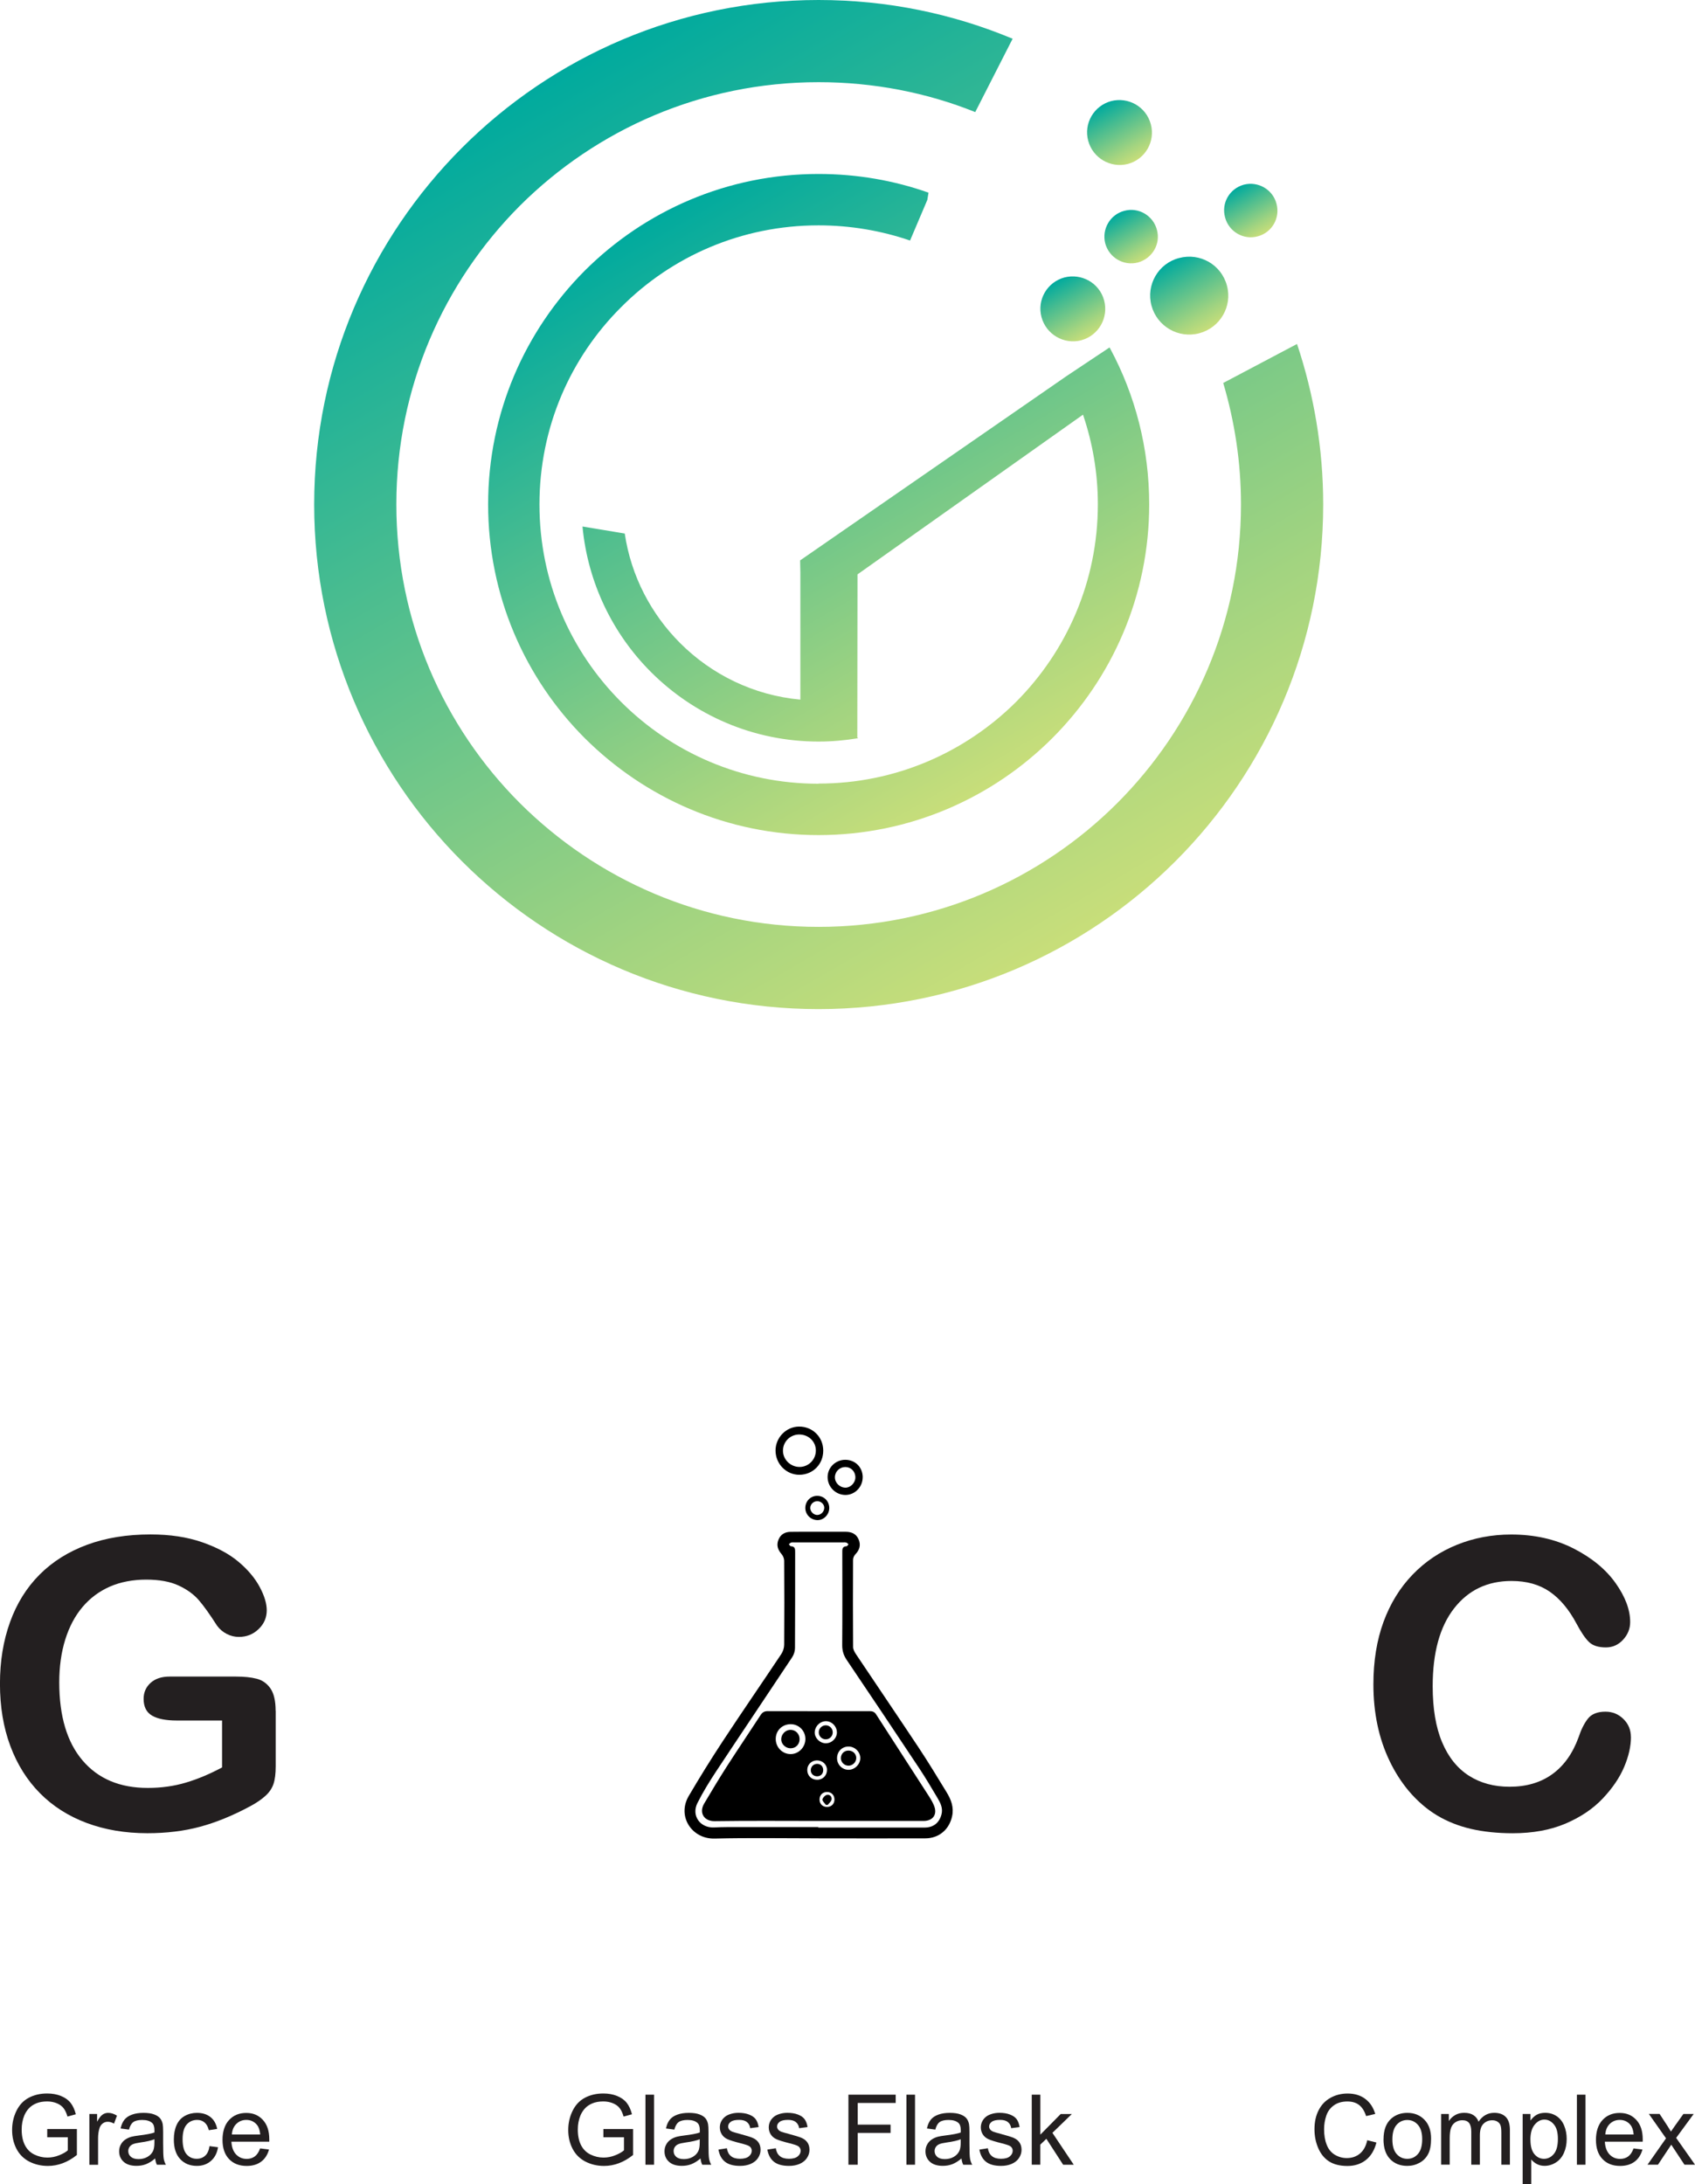 <?xml version="1.0" encoding="UTF-8"?>
<svg xmlns="http://www.w3.org/2000/svg" xmlns:xlink="http://www.w3.org/1999/xlink" id="Layer_2" data-name="Layer 2" viewBox="0 0 419.96 541.12">
  <defs>
    <style>
      .cls-1 {
        fill: url(#linear-gradient-7);
      }

      .cls-1, .cls-2, .cls-3, .cls-4, .cls-5, .cls-6, .cls-7, .cls-8, .cls-9 {
        stroke-width: 0px;
      }

      .cls-1, .cls-4, .cls-5, .cls-6, .cls-7, .cls-8, .cls-9 {
        fill-rule: evenodd;
      }

      .cls-2 {
        fill: #000;
      }

      .cls-3 {
        fill: #231f20;
      }

      .cls-4 {
        fill: url(#linear-gradient-3);
      }

      .cls-5 {
        fill: url(#linear-gradient);
      }

      .cls-6 {
        fill: url(#linear-gradient-2);
      }

      .cls-7 {
        fill: url(#linear-gradient-5);
      }

      .cls-8 {
        fill: url(#linear-gradient-6);
      }

      .cls-9 {
        fill: url(#linear-gradient-4);
      }
    </style>
    <linearGradient id="linear-gradient" x1="264.26" y1="233.88" x2="139.25" y2="17.36" gradientUnits="userSpaceOnUse">
      <stop offset="0" stop-color="#c8de7a"></stop>
      <stop offset=".21" stop-color="#a3d480"></stop>
      <stop offset=".66" stop-color="#48bc90"></stop>
      <stop offset="1" stop-color="#00aa9e"></stop>
    </linearGradient>
    <linearGradient id="linear-gradient-2" x1="243.75" y1="195.93" x2="161.84" y2="54.06" xlink:href="#linear-gradient"></linearGradient>
    <linearGradient id="linear-gradient-3" x1="269.85" y1="83.48" x2="261.79" y2="69.53" xlink:href="#linear-gradient"></linearGradient>
    <linearGradient id="linear-gradient-4" x1="281.41" y1="39.81" x2="273.36" y2="25.86" xlink:href="#linear-gradient"></linearGradient>
    <linearGradient id="linear-gradient-5" x1="299.48" y1="81.61" x2="289.82" y2="64.87" xlink:href="#linear-gradient"></linearGradient>
    <linearGradient id="linear-gradient-6" x1="283.55" y1="64.36" x2="276.94" y2="52.9" xlink:href="#linear-gradient"></linearGradient>
    <linearGradient id="linear-gradient-7" x1="313.21" y1="57.91" x2="306.58" y2="46.43" xlink:href="#linear-gradient"></linearGradient>
  </defs>
  <g id="Layer_1-2" data-name="Layer 1">
    <g>
      <path class="cls-5" d="M321.35,85.22l-18.28,9.66c2.83,9.55,4.4,19.61,4.4,30.09,0,28.93-11.75,55.08-30.66,74-18.92,18.92-45.07,30.66-74,30.66s-55.02-11.75-74-30.66c-18.92-18.92-30.61-45.07-30.61-74s11.69-55.02,30.61-74c18.98-18.92,45.13-30.61,74-30.61,13.71,0,26.85,2.6,38.82,7.41l9.26-18.17c-14.81-6.19-31.01-9.6-48.08-9.6-34.48,0-65.73,14-88.35,36.62-22.62,22.62-36.62,53.87-36.62,88.35s14,65.78,36.62,88.41c22.62,22.62,53.87,36.62,88.35,36.62s65.78-14,88.41-36.62c22.62-22.62,36.62-53.86,36.62-88.41,0-13.89-2.31-27.25-6.48-39.75Z"></path>
      <path class="cls-6" d="M202.8,194.17c-19.09,0-36.39-7.75-48.89-20.25-12.56-12.56-20.25-29.8-20.25-48.95s7.7-36.39,20.25-48.89c12.5-12.56,29.8-20.25,48.89-20.25,7.93,0,15.56,1.33,22.68,3.76l4.28-10.07.29-1.79c-8.5-3.01-17.7-4.63-27.25-4.63-22.62,0-43.05,9.14-57.91,23.95-14.81,14.87-23.95,35.29-23.95,57.91s9.14,43.1,23.95,57.92c14.87,14.81,35.29,24.01,57.91,24.01s43.1-9.2,57.92-24.01c14.81-14.81,24.01-35.29,24.01-57.92,0-13.94-3.47-27.08-9.66-38.59l-.17-.29-10.76,7.17-65.9,45.59.06,2.89v31.6c-11.62-1.07-22.01-6.23-29.8-14.02-7.17-7.17-12.15-16.6-13.71-27.13l-10.47-1.74c1.33,14.06,7.58,26.67,16.95,36.04,10.65,10.65,25.34,17.24,41.54,17.24,3.3,0,6.54-.29,9.66-.81.19-.03.12-.1-.06-.18l.05-40.43,55.87-39.57c2.37,6.97,3.68,14.43,3.68,22.2,0,19.15-7.75,36.39-20.25,48.95-12.56,12.5-29.85,20.25-48.95,20.25Z"></path>
      <path class="cls-4" d="M267.89,84.3c4.28-1.16,6.83-5.55,5.67-9.89-1.16-4.28-5.55-6.77-9.84-5.67-4.28,1.16-6.83,5.55-5.67,9.84,1.16,4.28,5.55,6.83,9.84,5.73Z"></path>
      <path class="cls-9" d="M279.46,40.62c4.28-1.16,6.83-5.55,5.67-9.84-1.16-4.34-5.55-6.83-9.84-5.73-4.28,1.16-6.83,5.55-5.67,9.84,1.16,4.28,5.55,6.83,9.84,5.73Z"></path>
      <path class="cls-7" d="M285.3,75.73c1.39,5.15,6.71,8.22,11.86,6.83,5.15-1.39,8.22-6.65,6.83-11.8-1.39-5.21-6.71-8.22-11.86-6.83-5.15,1.33-8.22,6.65-6.83,11.8Z"></path>
      <path class="cls-8" d="M278.54,52.24c-3.53.93-5.61,4.57-4.69,8.1.98,3.53,4.57,5.61,8.1,4.69,3.53-.98,5.67-4.57,4.69-8.1-.93-3.53-4.57-5.67-8.1-4.69Z"></path>
      <path class="cls-1" d="M311.63,58.55c3.53-.93,5.61-4.57,4.63-8.1-.93-3.53-4.57-5.61-8.1-4.69-3.53.98-5.61,4.57-4.63,8.1.93,3.53,4.57,5.67,8.1,4.69Z"></path>
    </g>
    <path class="cls-3" d="M68.31,423.85v13.72c0,1.82-.18,3.28-.54,4.37-.36,1.09-1.02,2.08-1.98,2.95-.96.88-2.19,1.73-3.69,2.54-4.33,2.34-8.5,4.05-12.5,5.13s-8.37,1.61-13.09,1.61c-5.5,0-10.51-.85-15.04-2.54-4.52-1.69-8.38-4.15-11.57-7.37-3.19-3.22-5.64-7.13-7.35-11.72s-2.56-9.72-2.56-15.38.83-10.66,2.49-15.28c1.66-4.62,4.1-8.54,7.32-11.77s7.15-5.69,11.77-7.4c4.62-1.71,9.86-2.56,15.72-2.56,4.82,0,9.08.64,12.79,1.93,3.71,1.29,6.72,2.91,9.03,4.86,2.31,1.95,4.05,4.02,5.22,6.2,1.17,2.18,1.76,4.12,1.76,5.81,0,1.82-.68,3.38-2.03,4.66-1.35,1.29-2.97,1.93-4.86,1.93-1.04,0-2.04-.24-3-.73-.96-.49-1.77-1.17-2.42-2.05-1.79-2.8-3.3-4.92-4.54-6.35-1.24-1.43-2.91-2.64-5-3.61s-4.78-1.46-8.03-1.46-6.35.58-8.98,1.73c-2.64,1.16-4.89,2.83-6.76,5.03-1.87,2.2-3.3,4.89-4.3,8.08-.99,3.19-1.49,6.72-1.49,10.6,0,8.4,1.93,14.86,5.79,19.38,3.86,4.53,9.24,6.79,16.14,6.79,3.35,0,6.5-.44,9.45-1.32,2.95-.88,5.93-2.13,8.96-3.76v-11.62h-11.23c-2.7,0-4.74-.41-6.13-1.22-1.38-.81-2.08-2.2-2.08-4.15,0-1.59.58-2.91,1.73-3.96,1.16-1.04,2.73-1.56,4.71-1.56h16.46c2.02,0,3.73.18,5.13.54,1.4.36,2.53,1.16,3.39,2.39.86,1.24,1.29,3.09,1.29,5.57Z"></path>
    <g>
      <path class="cls-2" d="M202.84,455.44c-8.61,0-17.22-.15-25.82.06-5.56.13-9.35-5.49-6.37-10.56,2.69-4.58,5.49-9.1,8.41-13.54,4.77-7.25,9.7-14.39,14.51-21.61.43-.64.71-1.52.72-2.29.05-6.94.05-13.89,0-20.83,0-.57-.29-1.25-.67-1.68-.92-1.06-1.27-2.18-.76-3.49.52-1.33,1.57-1.96,2.95-1.99,1.84-.04,3.69-.01,5.53-.02,2.71,0,5.42,0,8.14,0,1.45,0,2.64.47,3.25,1.88.62,1.43.23,2.65-.84,3.75-.31.32-.53.88-.53,1.33-.03,7.2-.04,14.39.01,21.59,0,.59.35,1.24.7,1.76,5.19,7.75,10.43,15.47,15.59,23.24,2.38,3.58,4.6,7.27,6.85,10.94,1.12,1.82,1.87,3.75,1.39,5.97-.72,3.35-3.27,5.49-6.7,5.5-8.79.02-17.58,0-26.36,0ZM202.72,452.67v.1c8.79,0,17.57,0,26.36,0,2.16,0,3.62-1.14,4.18-3.23.42-1.55-.24-2.85-.98-4.1-1.46-2.45-2.91-4.92-4.49-7.3-5.96-8.98-11.95-17.93-17.98-26.86-.79-1.16-1.15-2.3-1.14-3.72.06-7.63.03-15.26.02-22.89,0-.79-.07-1.56,1.07-1.6.16,0,.31-.32.47-.49-.19-.14-.35-.36-.56-.42-.27-.08-.57-.04-.86-.04-3.98,0-7.96,0-11.93,0-.29,0-.59-.04-.86.04-.21.06-.38.27-.56.42.16.17.31.48.47.49,1.13.03,1.08.78,1.08,1.58-.01,7.88.01,15.77-.04,23.65,0,.77-.28,1.65-.71,2.29-6.25,9.43-12.58,18.81-18.82,28.25-1.67,2.53-3.27,5.13-4.63,7.83-1.58,3.12.64,6.23,4.12,6.07,1.08-.05,2.17-.09,3.25-.09,7.52,0,15.04,0,22.56,0Z"></path>
      <path class="cls-2" d="M203.97,359.39c0,3.35-2.53,5.94-5.86,5.98-3.27.04-5.96-2.67-5.96-6.01,0-3.22,2.64-5.91,5.82-5.93,3.37-.02,5.99,2.58,6,5.95ZM198.1,363.43c2.24,0,4.05-1.84,4.04-4.09-.01-2.24-1.84-3.97-4.16-3.95-2.22.02-3.99,1.8-3.99,4.02,0,2.19,1.88,4.03,4.12,4.02Z"></path>
      <path class="cls-2" d="M213.74,366c0,2.41-1.96,4.39-4.3,4.37-2.44-.03-4.39-2.01-4.39-4.44,0-2.37,1.99-4.29,4.41-4.27,2.47.02,4.29,1.87,4.29,4.35ZM209.45,363.45c-1.41,0-2.56,1.09-2.59,2.5-.03,1.39,1.18,2.6,2.63,2.61,1.26,0,2.44-1.21,2.44-2.54,0-1.46-1.06-2.56-2.48-2.57Z"></path>
      <path class="cls-2" d="M199.53,373.58c.01-1.72,1.34-3.03,3.02-2.99,1.65.04,2.91,1.35,2.91,3.01,0,1.63-1.35,3.02-2.92,3-1.68-.02-3.02-1.37-3.01-3.03ZM202.34,375.32c.94.09,1.81-.69,1.88-1.68.06-.86-.67-1.65-1.58-1.72-.95-.08-1.79.61-1.88,1.53-.08.89.67,1.78,1.57,1.87Z"></path>
      <path class="cls-2" d="M202.78,451.13c-8.57,0-17.14-.08-25.71.05-2.66.04-3.94-2.09-2.6-4.36,1.84-3.11,3.7-6.21,5.65-9.25,2.74-4.26,5.58-8.45,8.34-12.69.45-.69.95-.95,1.77-.95,8.39.02,16.78.02,25.17,0,.7,0,1.23.12,1.65.77,4.4,6.84,8.82,13.67,13.23,20.5.41.64.78,1.31,1.08,2,.98,2.24-.13,3.93-2.56,3.93-8.68,0-17.36,0-26.04,0ZM192.2,430.83c0,2.07,1.66,3.74,3.68,3.74,2.02,0,3.68-1.72,3.67-3.77-.02-2.03-1.63-3.64-3.64-3.64-2.12,0-3.72,1.59-3.71,3.67ZM207.39,435.54c-.02,1.57,1.19,2.86,2.75,2.92,1.54.06,2.96-1.27,3.01-2.82.05-1.55-1.28-2.92-2.86-2.94-1.64-.03-2.87,1.19-2.9,2.85ZM207.35,429.15c-.01-1.45-1.24-2.71-2.66-2.73-1.51-.03-2.82,1.28-2.83,2.81,0,1.39,1.3,2.66,2.74,2.66,1.51,0,2.77-1.26,2.76-2.74ZM202.46,440.93c1.41,0,2.47-1.08,2.44-2.49-.02-1.31-1.14-2.33-2.52-2.31-1.32.02-2.35,1.03-2.37,2.33-.02,1.43,1.01,2.47,2.45,2.47ZM206.75,445.86c.02-1.08-.71-1.87-1.77-1.9-1.13-.04-1.93.73-1.93,1.85,0,1.09.73,1.83,1.82,1.85,1.08.02,1.86-.72,1.88-1.79Z"></path>
      <path class="cls-2" d="M198.11,430.9c-.02,1.3-.98,2.25-2.27,2.23-1.25-.02-2.31-1.07-2.28-2.27.03-1.28,1.12-2.34,2.37-2.3,1.25.04,2.2,1.05,2.18,2.34Z"></path>
      <path class="cls-2" d="M212.15,435.54c0,1.04-.91,1.92-1.96,1.9-1.02-.02-1.86-.87-1.85-1.87.01-1.11.83-1.9,1.94-1.87,1.06.02,1.87.82,1.87,1.84Z"></path>
      <path class="cls-2" d="M206.32,429.22c-.02.95-.79,1.7-1.74,1.69-.99,0-1.77-.83-1.72-1.83.05-.94.85-1.67,1.8-1.64.95.04,1.68.82,1.66,1.77Z"></path>
      <path class="cls-2" d="M202.43,440.07c-.88-.01-1.54-.64-1.55-1.48-.01-.89.67-1.59,1.57-1.6.91-.01,1.55.67,1.51,1.61-.03.89-.64,1.48-1.53,1.47Z"></path>
      <path class="cls-2" d="M204.62,447.15c-.31-.45-.89-.93-.84-1.33.06-.44.65-1.06,1.1-1.15.7-.14,1.29.43,1.15,1.17-.09.48-.61.88-.94,1.31h-.47Z"></path>
    </g>
    <path class="cls-3" d="M404.09,430.35c0,2.28-.56,4.75-1.68,7.4-1.12,2.65-2.89,5.26-5.3,7.81-2.41,2.56-5.49,4.63-9.23,6.23-3.74,1.59-8.11,2.39-13.09,2.39-3.78,0-7.21-.36-10.3-1.07-3.09-.72-5.9-1.83-8.42-3.34-2.52-1.51-4.84-3.51-6.96-5.98-1.89-2.25-3.5-4.76-4.83-7.54-1.33-2.78-2.34-5.75-3-8.91-.67-3.16-1-6.51-1-10.06,0-5.76.84-10.92,2.51-15.48,1.68-4.56,4.08-8.46,7.2-11.69,3.12-3.24,6.79-5.7,10.99-7.4,4.2-1.69,8.67-2.54,13.43-2.54,5.79,0,10.95,1.16,15.48,3.47,4.52,2.31,7.99,5.17,10.4,8.57,2.41,3.4,3.61,6.62,3.61,9.64,0,1.66-.59,3.12-1.76,4.39s-2.59,1.9-4.25,1.9c-1.86,0-3.25-.44-4.17-1.32s-1.96-2.39-3.1-4.54c-1.89-3.55-4.11-6.2-6.67-7.96-2.56-1.76-5.71-2.64-9.45-2.64-5.96,0-10.7,2.26-14.23,6.79-3.53,4.53-5.3,10.95-5.3,19.29,0,5.57.78,10.2,2.34,13.89,1.56,3.7,3.78,6.45,6.64,8.28,2.86,1.82,6.22,2.73,10.06,2.73,4.17,0,7.69-1.03,10.57-3.1,2.88-2.07,5.05-5.1,6.52-9.11.62-1.89,1.38-3.43,2.29-4.61.91-1.19,2.38-1.78,4.39-1.78,1.72,0,3.21.6,4.44,1.81,1.24,1.21,1.86,2.7,1.86,4.49Z"></path>
    <g>
      <path class="cls-3" d="M149.5,529.5v-2.04h7.35s0,6.43,0,6.43c-1.13.9-2.29,1.58-3.49,2.03-1.2.45-2.43.68-3.69.68-1.71,0-3.25-.37-4.65-1.09-1.39-.73-2.45-1.79-3.16-3.17s-1.07-2.92-1.07-4.63.35-3.26,1.06-4.73c.71-1.46,1.72-2.55,3.05-3.26,1.33-.71,2.85-1.07,4.58-1.07,1.25,0,2.39.2,3.4.61,1.01.41,1.81.97,2.39,1.7.58.73,1.01,1.67,1.31,2.84l-2.07.57c-.26-.88-.58-1.58-.97-2.08s-.94-.91-1.66-1.21c-.72-.3-1.52-.46-2.39-.46-1.05,0-1.96.16-2.72.48s-1.38.74-1.85,1.26c-.47.52-.83,1.09-1.1,1.72-.44,1.07-.66,2.24-.66,3.49,0,1.55.27,2.84.8,3.88.53,1.04,1.31,1.82,2.33,2.32,1.02.5,2.1.76,3.24.76,1,0,1.97-.19,2.91-.57.95-.38,1.67-.79,2.16-1.23v-3.23h-5.1Z"></path>
      <path class="cls-3" d="M159.92,536.3v-17.35h2.13v17.35h-2.13Z"></path>
      <path class="cls-3" d="M173.56,534.75c-.79.67-1.55,1.14-2.28,1.42-.73.28-1.51.41-2.35.41-1.38,0-2.44-.34-3.18-1.01-.74-.67-1.11-1.54-1.11-2.59,0-.62.14-1.18.42-1.69.28-.51.65-.92,1.1-1.22.45-.31.96-.54,1.53-.7.42-.11,1.05-.22,1.89-.32,1.72-.21,2.99-.45,3.8-.73,0-.29.01-.48.01-.56,0-.87-.2-1.48-.6-1.83-.54-.48-1.35-.72-2.43-.72-1,0-1.74.18-2.22.53-.48.35-.83.97-1.06,1.86l-2.08-.28c.19-.89.5-1.61.94-2.16.43-.55,1.06-.97,1.88-1.27.82-.3,1.77-.44,2.85-.44s1.95.13,2.62.38c.67.25,1.16.57,1.48.95s.54.87.66,1.45c.07.36.11,1.02.11,1.96v2.84c0,1.98.04,3.23.14,3.76.09.53.27,1.03.54,1.51h-2.23c-.22-.44-.36-.96-.43-1.55ZM173.38,529.99c-.77.32-1.93.58-3.48.8-.88.13-1.5.27-1.86.43-.36.16-.64.39-.84.69s-.3.64-.3,1.01c0,.57.21,1.04.64,1.42.43.38,1.06.57,1.89.57s1.55-.18,2.19-.54c.64-.36,1.11-.85,1.41-1.47.23-.48.34-1.19.34-2.13v-.78Z"></path>
      <path class="cls-3" d="M177.99,532.55l2.11-.33c.12.84.45,1.49.99,1.94.54.45,1.3.67,2.27.67s1.7-.2,2.18-.6.71-.87.71-1.4c0-.48-.21-.86-.63-1.14-.29-.19-1.02-.43-2.18-.72-1.56-.39-2.65-.74-3.25-1.02s-1.06-.69-1.37-1.2-.47-1.07-.47-1.69c0-.56.13-1.08.38-1.56s.61-.87,1.05-1.19c.33-.24.78-.45,1.36-.62s1.19-.25,1.84-.25c.99,0,1.85.14,2.6.43s1.3.67,1.65,1.15c.36.49.6,1.13.73,1.95l-2.08.28c-.09-.65-.37-1.15-.82-1.52-.45-.36-1.09-.54-1.92-.54-.98,0-1.68.16-2.1.49-.42.32-.63.7-.63,1.14,0,.28.09.53.26.75.17.23.45.42.82.57.21.08.84.26,1.88.54,1.51.4,2.56.73,3.16.99.6.26,1.06.63,1.4,1.12s.51,1.1.51,1.82-.21,1.38-.62,2.01c-.41.63-1.01,1.11-1.79,1.46-.78.34-1.67.51-2.65.51-1.63,0-2.88-.34-3.74-1.02-.86-.68-1.4-1.68-1.64-3.02Z"></path>
      <path class="cls-3" d="M190.11,532.55l2.11-.33c.12.84.45,1.49.99,1.94.54.45,1.3.67,2.27.67s1.7-.2,2.18-.6.71-.87.71-1.4c0-.48-.21-.86-.63-1.14-.29-.19-1.02-.43-2.18-.72-1.56-.39-2.65-.74-3.25-1.02s-1.06-.69-1.37-1.2-.47-1.07-.47-1.69c0-.56.13-1.08.38-1.56s.61-.87,1.05-1.19c.33-.24.78-.45,1.36-.62s1.19-.25,1.84-.25c.99,0,1.85.14,2.6.43s1.3.67,1.65,1.15c.36.49.6,1.13.73,1.95l-2.08.28c-.09-.65-.37-1.15-.82-1.52-.45-.36-1.09-.54-1.92-.54-.98,0-1.68.16-2.1.49-.42.32-.63.7-.63,1.14,0,.28.09.53.26.75.17.23.45.42.82.57.21.08.84.26,1.88.54,1.51.4,2.56.73,3.16.99.6.26,1.06.63,1.4,1.12s.51,1.1.51,1.82-.21,1.38-.62,2.01c-.41.63-1.01,1.11-1.79,1.46-.78.34-1.67.51-2.65.51-1.63,0-2.88-.34-3.74-1.02-.86-.68-1.4-1.68-1.64-3.02Z"></path>
      <path class="cls-3" d="M210.21,536.3v-17.35h11.71v2.05h-9.41v5.37h8.14v2.05h-8.14v7.88h-2.3Z"></path>
      <path class="cls-3" d="M224.58,536.3v-17.35h2.13v17.35h-2.13Z"></path>
      <path class="cls-3" d="M238.22,534.75c-.79.67-1.55,1.14-2.28,1.42-.73.28-1.51.41-2.35.41-1.38,0-2.44-.34-3.18-1.01-.74-.67-1.11-1.54-1.11-2.59,0-.62.14-1.18.42-1.69.28-.51.65-.92,1.1-1.22.45-.31.96-.54,1.53-.7.42-.11,1.05-.22,1.89-.32,1.72-.21,2.99-.45,3.8-.73,0-.29.01-.48.01-.56,0-.87-.2-1.48-.6-1.83-.54-.48-1.35-.72-2.43-.72-1,0-1.74.18-2.22.53-.48.35-.83.97-1.06,1.86l-2.08-.28c.19-.89.5-1.61.94-2.16.43-.55,1.06-.97,1.88-1.27.82-.3,1.77-.44,2.85-.44s1.95.13,2.62.38c.67.25,1.16.57,1.48.95s.54.87.66,1.45c.07.36.11,1.02.11,1.96v2.84c0,1.98.04,3.23.14,3.76.09.53.27,1.03.54,1.51h-2.23c-.22-.44-.36-.96-.43-1.55ZM238.04,529.99c-.77.32-1.93.58-3.48.8-.88.13-1.5.27-1.86.43-.36.16-.64.39-.84.69s-.3.64-.3,1.01c0,.57.21,1.04.64,1.42.43.38,1.06.57,1.89.57s1.55-.18,2.19-.54c.64-.36,1.11-.85,1.41-1.47.23-.48.34-1.19.34-2.13v-.78Z"></path>
      <path class="cls-3" d="M242.65,532.55l2.11-.33c.12.84.45,1.49.99,1.94.54.45,1.3.67,2.27.67s1.7-.2,2.18-.6.71-.87.71-1.4c0-.48-.21-.86-.63-1.14-.29-.19-1.02-.43-2.18-.72-1.56-.39-2.65-.74-3.25-1.02s-1.06-.69-1.37-1.2-.47-1.07-.47-1.69c0-.56.13-1.08.38-1.56s.61-.87,1.05-1.19c.33-.24.78-.45,1.36-.62s1.19-.25,1.84-.25c.99,0,1.85.14,2.6.43s1.3.67,1.65,1.15c.36.49.6,1.13.73,1.95l-2.08.28c-.09-.65-.37-1.15-.82-1.52-.45-.36-1.09-.54-1.92-.54-.98,0-1.68.16-2.1.49-.42.32-.63.7-.63,1.14,0,.28.09.53.26.75.17.23.45.42.82.57.21.08.84.26,1.88.54,1.51.4,2.56.73,3.16.99.6.26,1.06.63,1.4,1.12s.51,1.1.51,1.82-.21,1.38-.62,2.01c-.41.63-1.01,1.11-1.79,1.46-.78.34-1.67.51-2.65.51-1.63,0-2.88-.34-3.74-1.02-.86-.68-1.4-1.68-1.64-3.02Z"></path>
      <path class="cls-3" d="M255.63,536.3v-17.35h2.13v9.9l5.04-5.11h2.76l-4.81,4.66,5.29,7.91h-2.63l-4.16-6.43-1.5,1.44v4.98h-2.13Z"></path>
    </g>
    <g>
      <path class="cls-3" d="M11.7,529.5v-2.04h7.35s0,6.43,0,6.43c-1.13.9-2.29,1.58-3.49,2.03s-2.43.68-3.69.68c-1.7,0-3.25-.37-4.65-1.09-1.39-.73-2.44-1.79-3.15-3.17-.71-1.38-1.07-2.92-1.07-4.63s.35-3.26,1.06-4.73c.71-1.46,1.72-2.55,3.05-3.26,1.33-.71,2.85-1.07,4.58-1.07,1.25,0,2.39.2,3.4.61,1.01.41,1.81.97,2.39,1.7.58.73,1.01,1.67,1.31,2.84l-2.07.57c-.26-.88-.58-1.58-.97-2.08s-.94-.91-1.66-1.21c-.72-.3-1.52-.46-2.39-.46-1.05,0-1.96.16-2.72.48s-1.38.74-1.85,1.26c-.47.52-.83,1.09-1.1,1.72-.44,1.07-.66,2.24-.66,3.49,0,1.55.27,2.84.8,3.88s1.31,1.82,2.33,2.32,2.1.76,3.24.76c.99,0,1.97-.19,2.91-.57.95-.38,1.67-.79,2.15-1.23v-3.23h-5.1Z"></path>
      <path class="cls-3" d="M22.14,536.3v-12.57h1.92v1.91c.49-.89.94-1.48,1.36-1.76.41-.28.87-.43,1.37-.43.72,0,1.45.23,2.19.69l-.73,1.98c-.52-.31-1.04-.46-1.56-.46-.47,0-.88.14-1.25.42s-.64.67-.79,1.17c-.24.76-.35,1.59-.35,2.49v6.58h-2.13Z"></path>
      <path class="cls-3" d="M38.44,534.75c-.79.67-1.55,1.14-2.28,1.42-.73.28-1.51.41-2.35.41-1.38,0-2.44-.34-3.18-1.01-.74-.67-1.11-1.54-1.11-2.59,0-.62.14-1.18.42-1.69.28-.51.65-.92,1.1-1.22.45-.31.96-.54,1.53-.7.42-.11,1.05-.22,1.89-.32,1.72-.21,2.99-.45,3.8-.73,0-.29.01-.48.01-.56,0-.87-.2-1.48-.6-1.83-.54-.48-1.35-.72-2.43-.72-1,0-1.74.18-2.22.53-.48.35-.83.97-1.06,1.86l-2.08-.28c.19-.89.5-1.61.94-2.16s1.06-.97,1.88-1.27,1.77-.44,2.85-.44,1.95.13,2.62.38c.67.25,1.16.57,1.48.95.32.38.54.87.66,1.45.07.36.11,1.02.11,1.96v2.84c0,1.98.05,3.23.14,3.76.09.53.27,1.03.54,1.51h-2.23c-.22-.44-.36-.96-.43-1.55ZM38.26,529.99c-.77.32-1.93.58-3.48.8-.88.13-1.5.27-1.86.43-.36.16-.64.39-.84.69s-.3.64-.3,1.01c0,.57.21,1.04.65,1.42s1.06.57,1.89.57,1.55-.18,2.19-.54c.64-.36,1.11-.85,1.41-1.47.23-.48.34-1.19.34-2.13v-.78Z"></path>
      <path class="cls-3" d="M51.92,531.7l2.1.27c-.23,1.44-.81,2.58-1.76,3.39-.94.82-2.1,1.23-3.47,1.23-1.72,0-3.1-.56-4.15-1.69-1.05-1.12-1.57-2.74-1.57-4.84,0-1.36.22-2.55.67-3.56.45-1.02,1.13-1.78,2.05-2.29s1.92-.76,3-.76c1.37,0,2.48.35,3.35,1.04s1.42,1.67,1.67,2.94l-2.07.32c-.2-.84-.55-1.48-1.05-1.91-.5-.43-1.11-.64-1.82-.64-1.07,0-1.95.38-2.62,1.15-.67.77-1.01,1.99-1.01,3.65s.32,2.92.97,3.68c.65.77,1.49,1.15,2.53,1.15.84,0,1.54-.26,2.1-.77.56-.51.92-1.3,1.07-2.37Z"></path>
      <path class="cls-3" d="M64.45,532.26l2.2.27c-.35,1.29-.99,2.29-1.93,3-.94.71-2.14,1.07-3.6,1.07-1.84,0-3.3-.57-4.37-1.7-1.08-1.13-1.62-2.72-1.62-4.76s.54-3.76,1.63-4.92c1.09-1.17,2.5-1.75,4.24-1.75s3.05.57,4.12,1.72,1.6,2.75,1.6,4.83c0,.13,0,.32-.01.57h-9.38c.08,1.38.47,2.44,1.17,3.17.7.73,1.58,1.1,2.63,1.1.78,0,1.45-.21,2-.62.55-.41.99-1.07,1.31-1.96ZM57.45,528.81h7.02c-.09-1.06-.36-1.85-.8-2.38-.68-.82-1.56-1.23-2.64-1.23-.98,0-1.8.33-2.47.98-.67.66-1.04,1.53-1.11,2.63Z"></path>
    </g>
    <g>
      <path class="cls-3" d="M338.73,530.22l2.3.58c-.48,1.89-1.35,3.33-2.6,4.32s-2.78,1.49-4.59,1.49-3.39-.38-4.56-1.14-2.06-1.86-2.68-3.31-.92-3-.92-4.65c0-1.81.34-3.38,1.04-4.73.69-1.35,1.67-2.37,2.95-3.07,1.27-.7,2.68-1.05,4.21-1.05,1.74,0,3.2.44,4.38,1.33,1.18.88,2.01,2.13,2.47,3.73l-2.26.53c-.4-1.26-.99-2.18-1.75-2.76s-1.73-.86-2.89-.86c-1.33,0-2.45.32-3.34.96-.9.64-1.53,1.5-1.89,2.57-.36,1.08-.54,2.19-.54,3.33,0,1.48.21,2.76.65,3.87.43,1.1,1.1,1.92,2.01,2.47.91.54,1.89.82,2.95.82,1.29,0,2.38-.37,3.27-1.11.89-.74,1.5-1.84,1.81-3.3Z"></path>
      <path class="cls-3" d="M342.79,530.02c0-2.33.65-4.05,1.94-5.17,1.08-.93,2.4-1.4,3.95-1.4,1.73,0,3.14.57,4.24,1.7,1.1,1.13,1.65,2.7,1.65,4.69,0,1.62-.24,2.89-.73,3.82-.49.93-1.19,1.65-2.12,2.16-.93.51-1.94.77-3.04.77-1.76,0-3.18-.56-4.27-1.69-1.08-1.13-1.63-2.75-1.63-4.88ZM344.98,530.02c0,1.61.35,2.82,1.05,3.62.7.8,1.59,1.2,2.65,1.2s1.94-.4,2.64-1.21c.7-.8,1.05-2.03,1.05-3.68,0-1.55-.35-2.73-1.06-3.53-.71-.8-1.58-1.2-2.63-1.2s-1.95.4-2.65,1.2-1.05,2-1.05,3.61Z"></path>
      <path class="cls-3" d="M357.06,536.3v-12.57h1.91v1.76c.39-.62.92-1.11,1.57-1.49s1.4-.56,2.24-.56c.93,0,1.7.19,2.29.58s1.02.93,1.26,1.62c.99-1.47,2.29-2.2,3.88-2.2,1.25,0,2.21.35,2.88,1.04s1.01,1.75,1.01,3.19v8.63h-2.12v-7.92c0-.85-.07-1.47-.21-1.84-.14-.38-.39-.68-.75-.91-.36-.23-.79-.34-1.28-.34-.88,0-1.62.29-2.2.88-.58.59-.88,1.53-.88,2.82v7.3h-2.13v-8.17c0-.95-.17-1.66-.52-2.13-.35-.47-.92-.71-1.71-.71-.6,0-1.15.16-1.66.47-.51.32-.88.78-1.11,1.38-.23.61-.34,1.48-.34,2.63v6.52h-2.13Z"></path>
      <path class="cls-3" d="M377.26,541.12v-17.39h1.94v1.63c.46-.64.97-1.12,1.55-1.44s1.27-.48,2.09-.48c1.07,0,2.02.28,2.84.83.82.55,1.44,1.33,1.86,2.34.42,1.01.63,2.11.63,3.31,0,1.29-.23,2.44-.69,3.47-.46,1.03-1.13,1.82-2.01,2.37-.88.55-1.81.82-2.78.82-.71,0-1.35-.15-1.91-.45s-1.03-.68-1.39-1.14v6.12h-2.13ZM379.19,530.09c0,1.62.33,2.81.98,3.59s1.45,1.16,2.38,1.16,1.76-.4,2.43-1.2c.67-.8,1.01-2.04,1.01-3.72s-.33-2.8-.99-3.6c-.66-.8-1.45-1.2-2.36-1.2s-1.71.42-2.41,1.27c-.7.85-1.05,2.08-1.05,3.7Z"></path>
      <path class="cls-3" d="M390.7,536.3v-17.35h2.13v17.35h-2.13Z"></path>
      <path class="cls-3" d="M404.74,532.26l2.2.27c-.35,1.29-.99,2.29-1.93,3-.94.71-2.14,1.07-3.6,1.07-1.84,0-3.3-.57-4.37-1.7-1.08-1.13-1.62-2.72-1.62-4.76s.54-3.76,1.63-4.92c1.09-1.17,2.5-1.75,4.24-1.75s3.05.57,4.12,1.72,1.6,2.75,1.6,4.83c0,.13,0,.32-.01.57h-9.38c.08,1.38.47,2.44,1.17,3.17.7.73,1.58,1.1,2.63,1.1.78,0,1.45-.21,2-.62.55-.41.99-1.07,1.31-1.96ZM397.74,528.81h7.02c-.09-1.06-.36-1.85-.8-2.38-.68-.82-1.56-1.23-2.64-1.23-.98,0-1.8.33-2.47.98-.67.66-1.04,1.53-1.11,2.63Z"></path>
      <path class="cls-3" d="M408.19,536.3l4.59-6.54-4.25-6.04h2.66l1.93,2.95c.36.56.65,1.03.88,1.41.35-.52.67-.98.96-1.38l2.12-2.97h2.55l-4.34,5.92,4.68,6.65h-2.62l-2.58-3.91-.69-1.05-3.3,4.96h-2.58Z"></path>
    </g>
  </g>
</svg>
